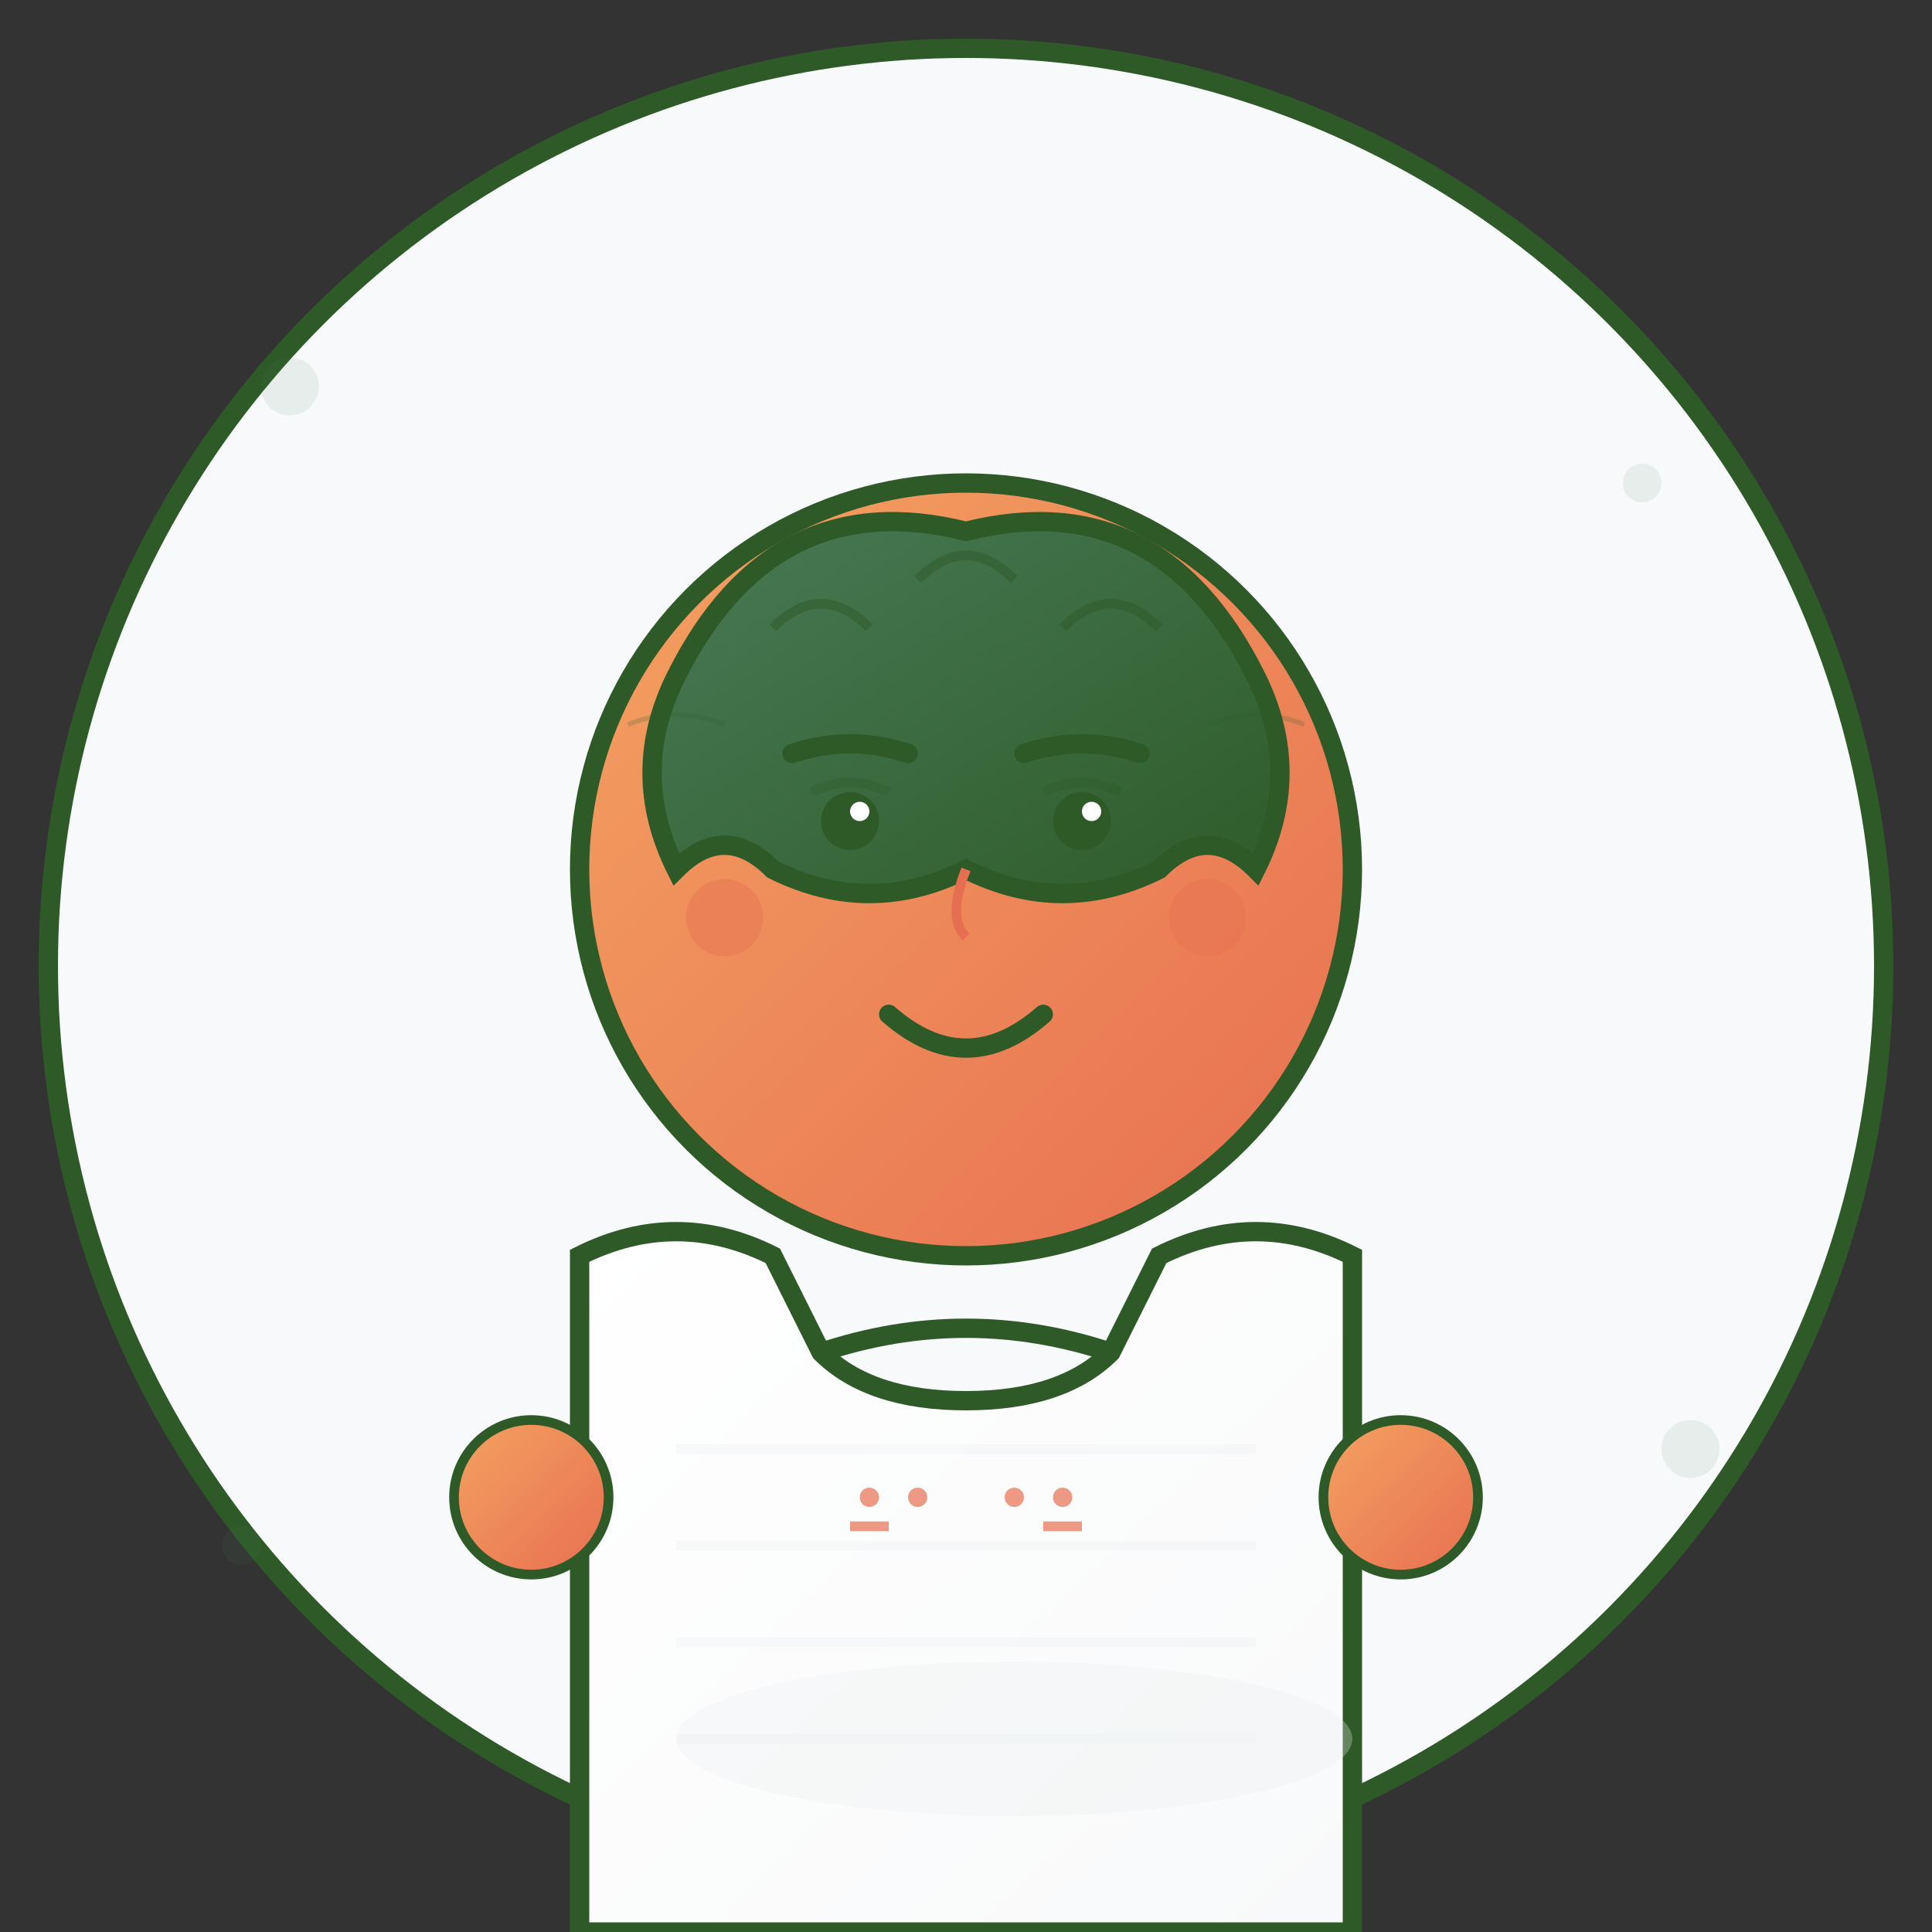 <svg xmlns="http://www.w3.org/2000/svg" viewBox="0 0 200 200" width="200" height="200">
  <rect x="0" y="0" width="200" height="200" fill="#333333" stroke="none"/>
  <defs>
    <linearGradient id="faceGradient" x1="0%" y1="0%" x2="100%" y2="100%">
      <stop offset="0%" style="stop-color:#f4a261;stop-opacity:1" />
      <stop offset="100%" style="stop-color:#e76f51;stop-opacity:1" />
    </linearGradient>
    <linearGradient id="hairGradient" x1="0%" y1="0%" x2="100%" y2="100%">
      <stop offset="0%" style="stop-color:#4a7c59;stop-opacity:1" />
      <stop offset="100%" style="stop-color:#2d5a27;stop-opacity:1" />
    </linearGradient>
    <linearGradient id="clothingGradient" x1="0%" y1="0%" x2="100%" y2="100%">
      <stop offset="0%" style="stop-color:#ffffff;stop-opacity:1" />
      <stop offset="100%" style="stop-color:#f8f9fa;stop-opacity:1" />
    </linearGradient>
  </defs>
  
  <!-- Background circle -->
  <circle cx="100" cy="100" r="95" fill="#f8f9fa" stroke="#2d5a27" stroke-width="2"/>
  
  <!-- Head/Face -->
  <circle cx="100" cy="90" r="40" fill="url(#faceGradient)" stroke="#2d5a27" stroke-width="2"/>
  
  <!-- Hair -->
  <path d="M70 70 Q80 50 100 55 Q120 50 130 70 Q135 80 130 90 Q125 85 120 90 Q110 95 100 90 Q90 95 80 90 Q75 85 70 90 Q65 80 70 70" 
        fill="url(#hairGradient)" stroke="#2d5a27" stroke-width="2"/>
  
  <!-- Hair texture -->
  <g stroke="#2d5a27" stroke-width="1" fill="none" opacity="0.5">
    <path d="M80 65 Q85 60 90 65"/>
    <path d="M95 60 Q100 55 105 60"/>
    <path d="M110 65 Q115 60 120 65"/>
  </g>
  
  <!-- Eyes -->
  <circle cx="88" cy="85" r="3" fill="#2d5a27"/>
  <circle cx="112" cy="85" r="3" fill="#2d5a27"/>
  <circle cx="89" cy="84" r="1" fill="#ffffff"/>
  <circle cx="113" cy="84" r="1" fill="#ffffff"/>
  
  <!-- Eyebrows -->
  <path d="M82 78 Q88 76 94 78" stroke="#2d5a27" stroke-width="2" fill="none" stroke-linecap="round"/>
  <path d="M106 78 Q112 76 118 78" stroke="#2d5a27" stroke-width="2" fill="none" stroke-linecap="round"/>
  
  <!-- Nose -->
  <path d="M100 90 Q98 95 100 97" stroke="#e76f51" stroke-width="1" fill="none"/>
  
  <!-- Mouth (friendly smile) -->
  <path d="M92 105 Q100 112 108 105" stroke="#2d5a27" stroke-width="2" fill="none" stroke-linecap="round"/>
  
  <!-- Cheeks (rosy) -->
  <circle cx="75" cy="95" r="4" fill="#e76f51" opacity="0.4"/>
  <circle cx="125" cy="95" r="4" fill="#e76f51" opacity="0.4"/>
  
  <!-- Clothing/Shirt -->
  <path d="M60 130 Q70 125 80 130 L85 140 Q90 145 100 145 Q110 145 115 140 L120 130 Q130 125 140 130 L140 200 L60 200 Z" 
        fill="url(#clothingGradient)" stroke="#2d5a27" stroke-width="2"/>
  
  <!-- Collar -->
  <path d="M85 140 Q100 135 115 140" stroke="#2d5a27" stroke-width="2" fill="none"/>
  
  <!-- Clothing pattern (subtle stripes) -->
  <g stroke="#e9ecef" stroke-width="1" fill="none" opacity="0.3">
    <path d="M70 150 L130 150"/>
    <path d="M70 160 L130 160"/>
    <path d="M70 170 L130 170"/>
    <path d="M70 180 L130 180"/>
  </g>
  
  <!-- Hands/Arms suggestion -->
  <circle cx="55" cy="155" r="8" fill="url(#faceGradient)" stroke="#2d5a27" stroke-width="1"/>
  <circle cx="145" cy="155" r="8" fill="url(#faceGradient)" stroke="#2d5a27" stroke-width="1"/>
  
  <!-- Polish cultural elements -->
  <!-- Small Polish embroidery pattern on clothing -->
  <g fill="#e76f51" opacity="0.7">
    <circle cx="90" cy="155" r="1"/>
    <circle cx="95" cy="155" r="1"/>
    <circle cx="105" cy="155" r="1"/>
    <circle cx="110" cy="155" r="1"/>
    <path d="M88 158 L92 158" stroke="#e76f51" stroke-width="1"/>
    <path d="M108 158 L112 158" stroke="#e76f51" stroke-width="1"/>
  </g>
  
  <!-- Friendly expression details -->
  <path d="M84 82 Q88 80 92 82" stroke="#2d5a27" stroke-width="1" fill="none" opacity="0.3"/>
  <path d="M108 82 Q112 80 116 82" stroke="#2d5a27" stroke-width="1" fill="none" opacity="0.3"/>
  
  <!-- Subtle shadow -->
  <ellipse cx="105" cy="180" rx="35" ry="8" fill="#e9ecef" opacity="0.3"/>
  
  <!-- Hand-drawn style imperfections -->
  <g fill="none" stroke="#2d5a27" stroke-width="0.5" opacity="0.2">
    <path d="M65 75 Q70 73 75 75"/>
    <path d="M125 75 Q130 73 135 75"/>
  </g>
  
  <!-- Background decorative elements -->
  <g fill="#4a7c59" opacity="0.1">
    <circle cx="30" cy="40" r="3"/>
    <circle cx="170" cy="50" r="2"/>
    <circle cx="25" cy="160" r="2"/>
    <circle cx="175" cy="150" r="3"/>
  </g>
</svg>
